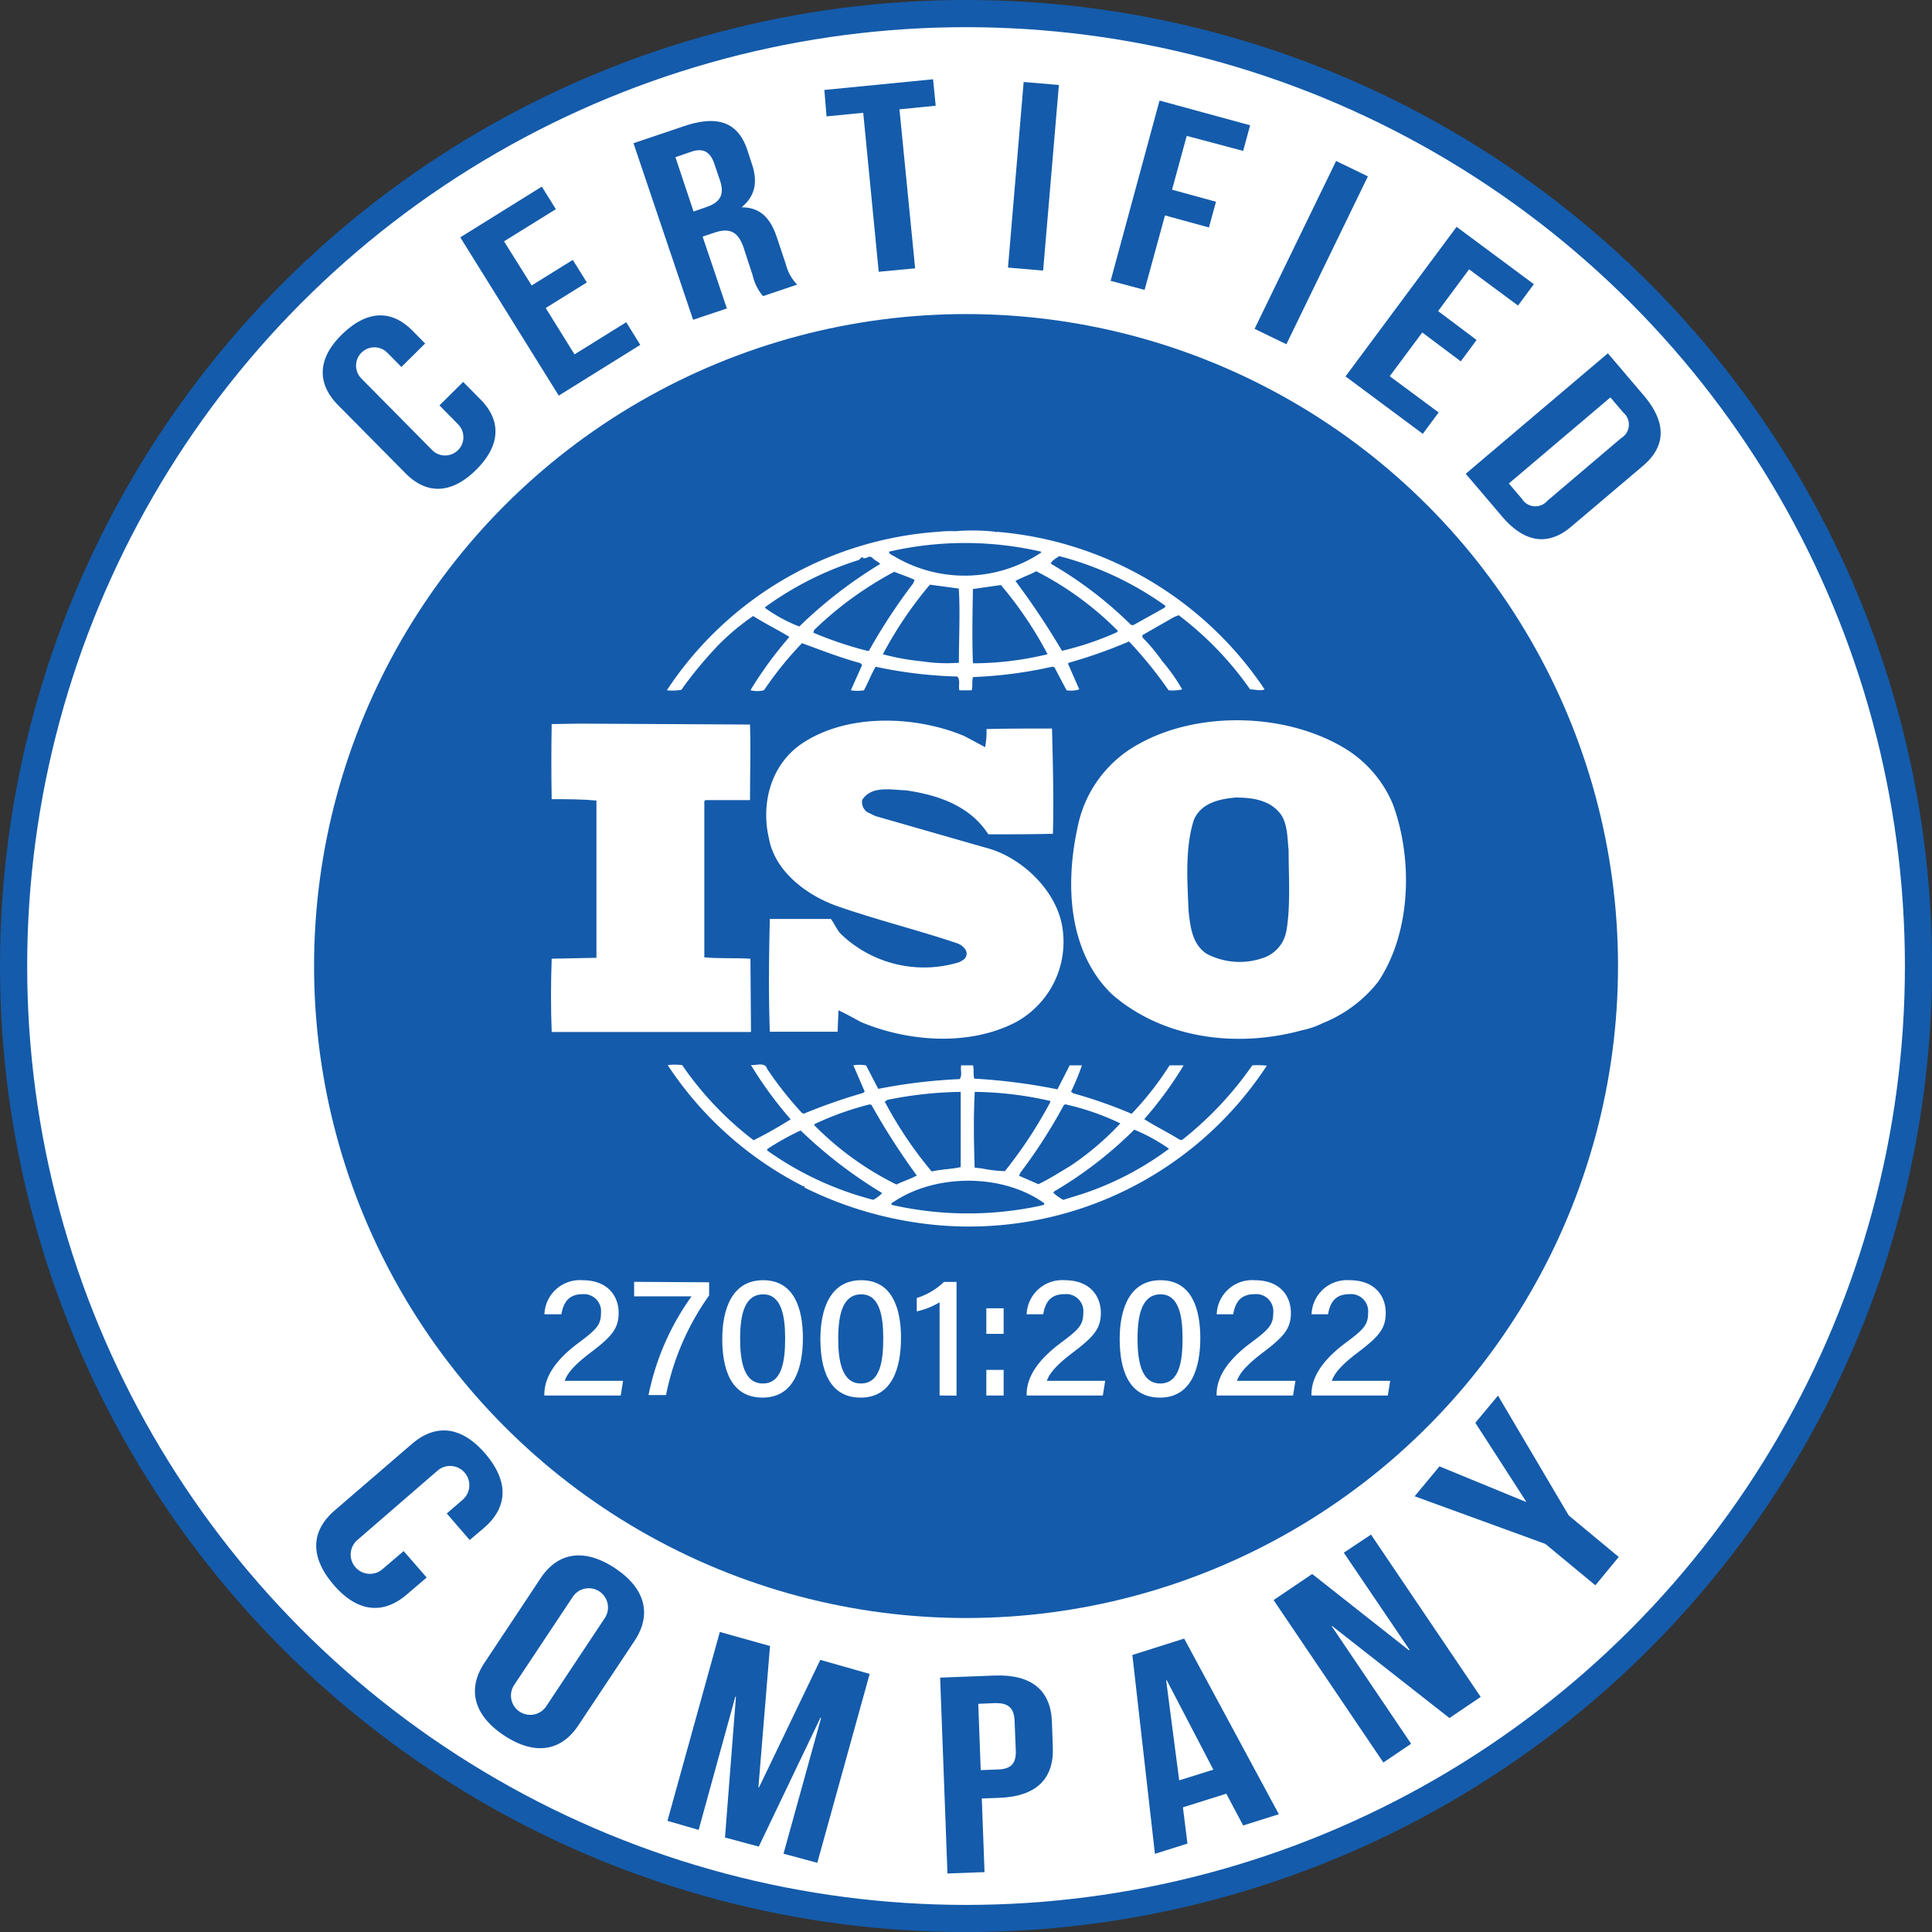 <svg xmlns="http://www.w3.org/2000/svg" viewBox="0 0 213.27 213.27"><rect x="0" y="0" width="213.27" height="213.27" fill="#333333" stroke="none"/><defs><style>.cls-1,.cls-3{fill:#fff;}.cls-1{stroke:#145bab;stroke-miterlimit:10;stroke-width:3px;}.cls-2{fill:#145bab;}</style></defs><g id="Layer_2" data-name="Layer 2"><g id="Layer_1-2" data-name="Layer 1"><circle class="cls-1" cx="106.64" cy="106.64" r="105.14"/><circle class="cls-2" cx="106.64" cy="106.64" r="71.97"/><path class="cls-3" d="M153.77,88.81a13.1,13.1,0,0,0-5-6c-6.48-4.12-16.37-4.42-23.05-.69a13.41,13.41,0,0,0-6.79,9.32c-1.35,6.22-1,13.63,3.79,18.29,5.59,4.9,13.73,6,21,4a9,9,0,0,0,2.19-.74l.21-.09a14.72,14.72,0,0,0,6-4.51C155.76,103,156,94.89,153.77,88.81Zm-11.78,14a3.83,3.83,0,0,1-2.3,2.84,7.83,7.83,0,0,1-6.54-.39c-1.54-1.08-1.74-2.89-1.94-4.61-.15-3.38-.4-7,.55-10.06.74-1.91,2.79-2.4,4.64-2.55,1.95,0,3.84.3,5,1.87.75,1.12.7,2.6.85,3.92C142.24,96.61,142.49,99.94,142,102.79Z"/><path class="cls-3" d="M82.84,105.83c-1.64-.1-3.49,0-5.09-.15l0-17.22.1-.14,4.94,0c0-2.79.1-5.79,0-8.34L64,79.88l-3.1.05c-.05,2.6-.05,5.64,0,8.29,1.7,0,3.29,0,4.94.15v16.68l0,.68-4.94.1c-.1,2.74-.1,5.39,0,8.09h22Z"/><path class="cls-3" d="M138.24,117.6a38.28,38.28,0,0,1-7.63,8.14c-.1.15-.4.09-.5,0-1.25-.78-2.6-1.42-3.8-2.2a41.06,41.06,0,0,0,4.35-5.94h-1.55a34.58,34.58,0,0,1-4.19,5.35,51.87,51.87,0,0,0-6.44-2.26l-.25-.19a24.38,24.38,0,0,0,1.2-2.9h-1.35l-1.35,2.65a64.57,64.57,0,0,0-9.18-1.18c-.15-.44,0-1.08-.15-1.47h-1.3c-.1.59.15,1-.15,1.52a59.26,59.26,0,0,0-9,1.08l-1.35-2.6a4.22,4.22,0,0,0-1.4,0l1.25,2.89-.15.15a64,64,0,0,0-6.58,2.3l-.21-.1A39.86,39.86,0,0,1,84.69,118c-.25-.83-1.25-.34-1.8-.44a42.91,42.91,0,0,0,4.39,6,46,46,0,0,1-4.09,2.31,36.06,36.06,0,0,1-7.88-8.29,5.72,5.72,0,0,0-1.6,0,39.12,39.12,0,0,0,15,13.39,0,0,0,0,1,.05-.05s.14.09,0,.15A41.34,41.34,0,0,0,101.41,135a39.3,39.3,0,0,0,38.43-17.36A8.55,8.55,0,0,0,138.24,117.6ZM117.43,122l.15-.1a27.92,27.92,0,0,1,6.09,2.11,31.15,31.15,0,0,1-5.54,4.71c-1.15.68-2.3,1.43-3.5,2l-2.14-.93.15-.34A57.91,57.91,0,0,0,117.43,122Zm-9.83-1.47a39.23,39.23,0,0,1,8.33,1l0,.15a49.32,49.32,0,0,1-5,7.6,14.09,14.09,0,0,1-2.49-.29l-.85-.1C107.5,126,107.45,123.44,107.6,120.54Zm-9.63.88a43.37,43.37,0,0,1,8.08-.88l0,8.3c-1,.24-2.2.24-3.2.49a43.71,43.71,0,0,1-5.18-7.71Zm-8,2.65A33.4,33.4,0,0,1,96,121.91l.2.06a75.92,75.92,0,0,0,5,7.79c-.7.4-1.55.64-2.24,1a33.62,33.62,0,0,1-9.09-6.57Zm6.44,8.39A35.51,35.51,0,0,1,84.69,127v-.15a28.42,28.42,0,0,1,3.69-2.06,50.71,50.71,0,0,0,9,6.91A3.68,3.68,0,0,1,96.37,132.46Zm18.52.63A38,38,0,0,1,98.42,133c-.1-.24.24-.3.4-.44,4.64-3,11.87-3,16.42.24C115.39,133.09,115,133,114.89,133.09Zm4.79-1.36-2.35.73a5.18,5.18,0,0,1-1.1-.79l.1-.14a44.38,44.38,0,0,0,8.84-6.82,20,20,0,0,1,3.84,2.11A33.89,33.89,0,0,1,119.68,131.73Z"/><path class="cls-3" d="M75.21,76.15a45.14,45.14,0,0,1,4-4.85A26.22,26.22,0,0,1,83.14,68c1.3.83,2.75,1.53,4,2.31a43.06,43.06,0,0,0-4.3,5.88,2.92,2.92,0,0,0,1.5,0A38.5,38.5,0,0,1,88.53,71c2.15.78,4.25,1.61,6.44,2.2l.2.2L93.92,76.2a4.41,4.41,0,0,0,1.45,0c.45-.83.8-1.76,1.29-2.6a48.69,48.69,0,0,0,9,1.08c.4.35.1,1.08.25,1.52h1.35c.15-.48,0-1,.15-1.46a48.31,48.31,0,0,0,8.74-1.14l.24.05,1.35,2.55a3.07,3.07,0,0,0,1.4-.1l-1.25-2.84.1-.1a54.56,54.56,0,0,0,6.64-2.35A45.91,45.91,0,0,1,129,76.2a4.73,4.73,0,0,0,1.5-.1A19.86,19.86,0,0,0,128.31,73a20.39,20.39,0,0,0-2.2-2.64v-.25l3.5-2,.5-.2A36.42,36.42,0,0,1,138,76.1c.6,0,1.1.21,1.6,0A39.47,39.47,0,0,0,110,58.7l0,.09-.1-.09a22.71,22.71,0,0,0-4.45-.06,11.84,11.84,0,0,0-1.85.06A39.11,39.11,0,0,0,73.61,76.2,5.73,5.73,0,0,0,75.21,76.15Zm20.71-4.31-.2,0a41.08,41.08,0,0,1-5.94-2l.1-.3a39,39,0,0,1,8.83-6.42c.75.3,1.5.54,2.25.89l-.15.38A63.16,63.16,0,0,0,95.92,71.84Zm9.93,1.32a17.67,17.67,0,0,1-4-.15,25.79,25.79,0,0,1-4.39-.79,43.37,43.37,0,0,1,5.19-7.68l3.19.43C106,67.52,105.85,70.46,105.85,73.16Zm1.55.06c-.1-2.61-.05-5.5,0-8.2l3.09-.44a42.51,42.51,0,0,1,5.15,7.64A35.13,35.13,0,0,1,107.4,73.22Zm15.92-3.44a32.81,32.81,0,0,1-6.09,2.06,83.28,83.28,0,0,0-5.14-7.71c.7-.38,1.55-.67,2.3-1.07a35.1,35.1,0,0,1,9,6.57Zm-6.39-8.39a35.46,35.46,0,0,1,11.73,5.49l-.1.2L125.12,69h-.25A43.42,43.42,0,0,0,116,62.23C116.08,61.88,116.58,61.63,116.93,61.39Zm-2-.49V61a15.26,15.26,0,0,1-16,.54c-.26-.2-.75-.3-.81-.64A37.43,37.43,0,0,1,114.94,60.9ZM84.49,67a35.81,35.81,0,0,1,10.33-5.19c.15-.16.25-.3.45-.3v.1c.4.1.7-.35,1-.05s.65.44.9.69a49.86,49.86,0,0,0-8.94,6.91,17,17,0,0,1-3.79-2.06Z"/><path class="cls-3" d="M105.9,106.21A13.24,13.24,0,0,1,92.72,103c-.39-.49-.64-1.07-1-1.56l-6.74,0c-.1,4-.15,8.53,0,12.45l7.48,0,.1-2.36c.86.39,1.7.88,2.55,1.32,5.19,2.16,11.88,2.65,17,0a10.09,10.09,0,0,0,5.19-10.3c-.55-4.17-4.54-8-8.58-9L96.62,90.08l-.9-.44a1.37,1.37,0,0,1-.55-1.32c1-1.62,3.15-1.13,4.79-1.08,3.5.49,7.09,1.67,9.14,4.86,2.19,0,4.74,0,7.13-.06.1-4,0-7.54-.1-11.62-2.24,0-5,0-7.23.06a9.68,9.68,0,0,1-.15,2l-2.3-1.23c-5.49-2.3-13.18-2.54-18.17,1C85,84.64,84,88.86,84.89,92.59c.65,3.53,4,6.12,7.29,7.35,4.44,1.57,9.08,2.7,13.58,4.22.44.2,1,.64.94,1.18S106.25,106,105.9,106.21Z"/><path class="cls-2" d="M51.13,42.16l1.92,1.94c2.31,2.34,2.22,5.07-.49,7.76s-5.45,2.75-7.77.41l-7.52-7.6C35,42.33,35,39.6,37.76,36.91s5.45-2.75,7.77-.41l1.4,1.42-2.62,2.59-1.55-1.57a2,2,0,1,0-2.87,2.84l7.81,7.9a2,2,0,0,0,2.87-2.84l-2.06-2.09Z"/><path class="cls-2" d="M58.69,31.51l4.54-2.82,1.55,2.49L60.24,34l3.18,5.12,5.71-3.55,1.55,2.5-9,5.6L50.81,26.2l9-5.6,1.55,2.49-5.72,3.55Z"/><path class="cls-2" d="M84.23,32.69a5.31,5.31,0,0,1-1.14-2.28l-1-3.06c-.61-1.81-1.57-2.23-3.25-1.66l-1.28.43,2.68,7.93L76.51,35.3,69.93,15.81l5.57-1.88c3.83-1.29,6-.37,7,2.64L83,18.1c.68,2,.34,3.54-1.09,4.74l0,.05c2.06,0,3.16,1.26,3.84,3.29l1,3A5,5,0,0,0,88,31.42ZM74.56,17.35l2,6L78,22.85c1.37-.47,2-1.25,1.52-2.81l-.65-1.92c-.47-1.39-1.25-1.81-2.56-1.37Z"/><path class="cls-2" d="M91,9.93l12-1.18.29,2.92-4,.4,1.73,17.55L97,30,95.29,12.45l-4.05.4Z"/><path class="cls-2" d="M113,9.05l3.89.33-1.74,20.49-3.88-.33Z"/><path class="cls-2" d="M129.38,20.94l4.85,1.33-.78,2.84-4.85-1.33L126.35,32l-3.75-1L128,11.1,138,13.83l-.77,2.83L131,15Z"/><path class="cls-2" d="M147.49,17.77l3.51,1.7L142,38l-3.51-1.7Z"/><path class="cls-2" d="M158.75,34.34,163,37.53l-1.75,2.36L157,36.7l-3.59,4.83,5.4,4-1.75,2.36-8.53-6.34,12.26-16.51,8.53,6.33-1.75,2.36-5.4-4Z"/><path class="cls-2" d="M177.49,39l4,4.7c2.52,3,2.39,5.59-.12,7.72l-7.93,6.72c-2.51,2.13-5.12,1.83-7.64-1.14l-4-4.7Zm.28,4.87-11.21,9.5L168,55.06a1.74,1.74,0,0,0,2.81.22l8.15-6.92a1.73,1.73,0,0,0,.25-2.8Z"/><path class="cls-2" d="M47.1,174.14,44.92,176c-2.62,2.26-5.48,2-8.11-1.08s-2.49-5.92.13-8.18l8.52-7.34c2.62-2.26,5.48-2,8.11,1.07s2.49,5.92-.13,8.18L51.85,170l-2.53-2.93,1.75-1.51a2.12,2.12,0,1,0-2.77-3.22L39.45,170a2.12,2.12,0,0,0,2.77,3.22l2.34-2Z"/><path class="cls-2" d="M59.69,174.2c1.92-2.88,4.85-3.31,8.2-1.09s4.08,5.1,2.17,8l-6.23,9.37c-1.92,2.88-4.84,3.31-8.19,1.09s-4.09-5.1-2.17-8ZM56.76,186a2.12,2.12,0,1,0,3.54,2.35l6.46-9.73a2.12,2.12,0,1,0-3.53-2.35Z"/><path class="cls-2" d="M83.72,197.3l.07,0,6.76-14.07L96,184.78l-5.78,20.85-3.73-1,4.15-15-.08,0-6.8,14.21-3.73-1,1.21-15.54-.07,0L77.12,202l-3.44-1,5.78-20.85L85,181.7Z"/><path class="cls-2" d="M116.12,190.08l.1,2.81c.13,3.46-1.81,5.42-5.91,5.57l-1.93.07.3,8.13-4.09.15-.81-21.62,6-.23C113.91,184.81,116,186.62,116.12,190.08Zm-8.13-2,.27,7.32,1.94-.07c1.3-.05,2-.57,1.93-2.11L112,190c-.05-1.55-.78-2-2.08-2Z"/><path class="cls-2" d="M141.17,200.27l-3.94,1.24L135.37,198l-4.79,1.51.5,4-3.59,1.13L125,182.69l5.72-1.81Zm-11-3.74,3.77-1.18-5.14-9.86-.07,0Z"/><path class="cls-2" d="M147.05,179.49l-.06,0,8.78,13-3.06,2.07-12.12-17.93,4.26-2.88,10.68,8.42.07-.05-7.26-10.72,3-2,12.11,17.92L160,189.65Z"/><path class="cls-2" d="M170.59,170.43l-14.43-5.26,2.74-3.3,9.56,3.93,0-.06-5.6-8.68,2.5-3,7.81,13.23,5.52,4.58L176.11,175Z"/><path class="cls-3" d="M60.09,154.05v-.12c0-1.87,1.15-3.73,3.75-5.68,2-1.48,2.5-2,2.5-3.29a1.89,1.89,0,0,0-2-2.1c-1.46,0-2.12.78-2.37,2.22H60.1a3.91,3.91,0,0,1,4.19-3.76c2.88,0,4,1.83,4,3.6s-.8,2.65-3.11,4.4c-1.69,1.28-2.55,2.23-2.84,3.11h6.44l-.26,1.62Z"/><path class="cls-3" d="M78.28,141.55V143a28.58,28.58,0,0,0-4.76,11H71.59a28.24,28.24,0,0,1,4.75-10.9H70v-1.6Z"/><path class="cls-3" d="M88.63,147.71c0,3.17-.92,6.57-4.45,6.57s-4.45-3.2-4.45-6.48,1.08-6.48,4.51-6.48S88.63,144.45,88.63,147.71Zm-6.93.08c0,2.37.38,4.93,2.5,4.93s2.47-2.43,2.47-5c0-2.41-.39-4.84-2.42-4.84S81.7,145.05,81.7,147.79Z"/><path class="cls-3" d="M99.46,147.71c0,3.17-.92,6.57-4.45,6.57s-4.45-3.2-4.45-6.48,1.08-6.48,4.51-6.48S99.46,144.45,99.46,147.71Zm-6.93.08c0,2.37.38,4.93,2.5,4.93s2.47-2.43,2.47-5c0-2.41-.39-4.84-2.42-4.84S92.53,145.05,92.53,147.79Z"/><path class="cls-3" d="M103.72,154.05V143.76a8.32,8.32,0,0,1-2.52,1v-1.48a7.45,7.45,0,0,0,3-1.77h1.39v12.55Z"/><path class="cls-3" d="M108.88,147.24v-2.82h1.91v2.82Zm0,6.81v-2.83h1.91v2.83Z"/><path class="cls-3" d="M113.33,154.05v-.12c0-1.87,1.15-3.73,3.75-5.68,2-1.48,2.5-2,2.5-3.29a1.89,1.89,0,0,0-2.06-2.1c-1.46,0-2.12.78-2.36,2.22h-1.83a3.92,3.92,0,0,1,4.19-3.76c2.88,0,4,1.83,4,3.6s-.8,2.65-3.11,4.4c-1.69,1.28-2.55,2.23-2.85,3.11H122l-.26,1.62Z"/><path class="cls-3" d="M132.5,147.71c0,3.17-.92,6.57-4.45,6.57s-4.45-3.2-4.45-6.48,1.08-6.48,4.51-6.48S132.5,144.45,132.5,147.71Zm-6.93.08c0,2.37.38,4.93,2.5,4.93s2.47-2.43,2.47-5c0-2.41-.39-4.84-2.42-4.84S125.57,145.05,125.57,147.79Z"/><path class="cls-3" d="M134.3,154.05v-.12c0-1.87,1.15-3.73,3.75-5.68,2-1.48,2.5-2,2.5-3.29a1.89,1.89,0,0,0-2.05-2.1c-1.46,0-2.12.78-2.37,2.22h-1.82a3.91,3.91,0,0,1,4.19-3.76c2.88,0,4,1.83,4,3.6s-.8,2.65-3.11,4.4c-1.69,1.28-2.55,2.23-2.84,3.11H143l-.26,1.62Z"/><path class="cls-3" d="M144.77,154.05v-.12c0-1.87,1.15-3.73,3.75-5.68,2-1.48,2.5-2,2.5-3.29a1.89,1.89,0,0,0-2.05-2.1c-1.46,0-2.12.78-2.37,2.22h-1.82a3.91,3.91,0,0,1,4.19-3.76c2.88,0,4,1.83,4,3.6s-.8,2.65-3.11,4.4c-1.69,1.28-2.55,2.23-2.84,3.11h6.44l-.26,1.62Z"/></g></g></svg>